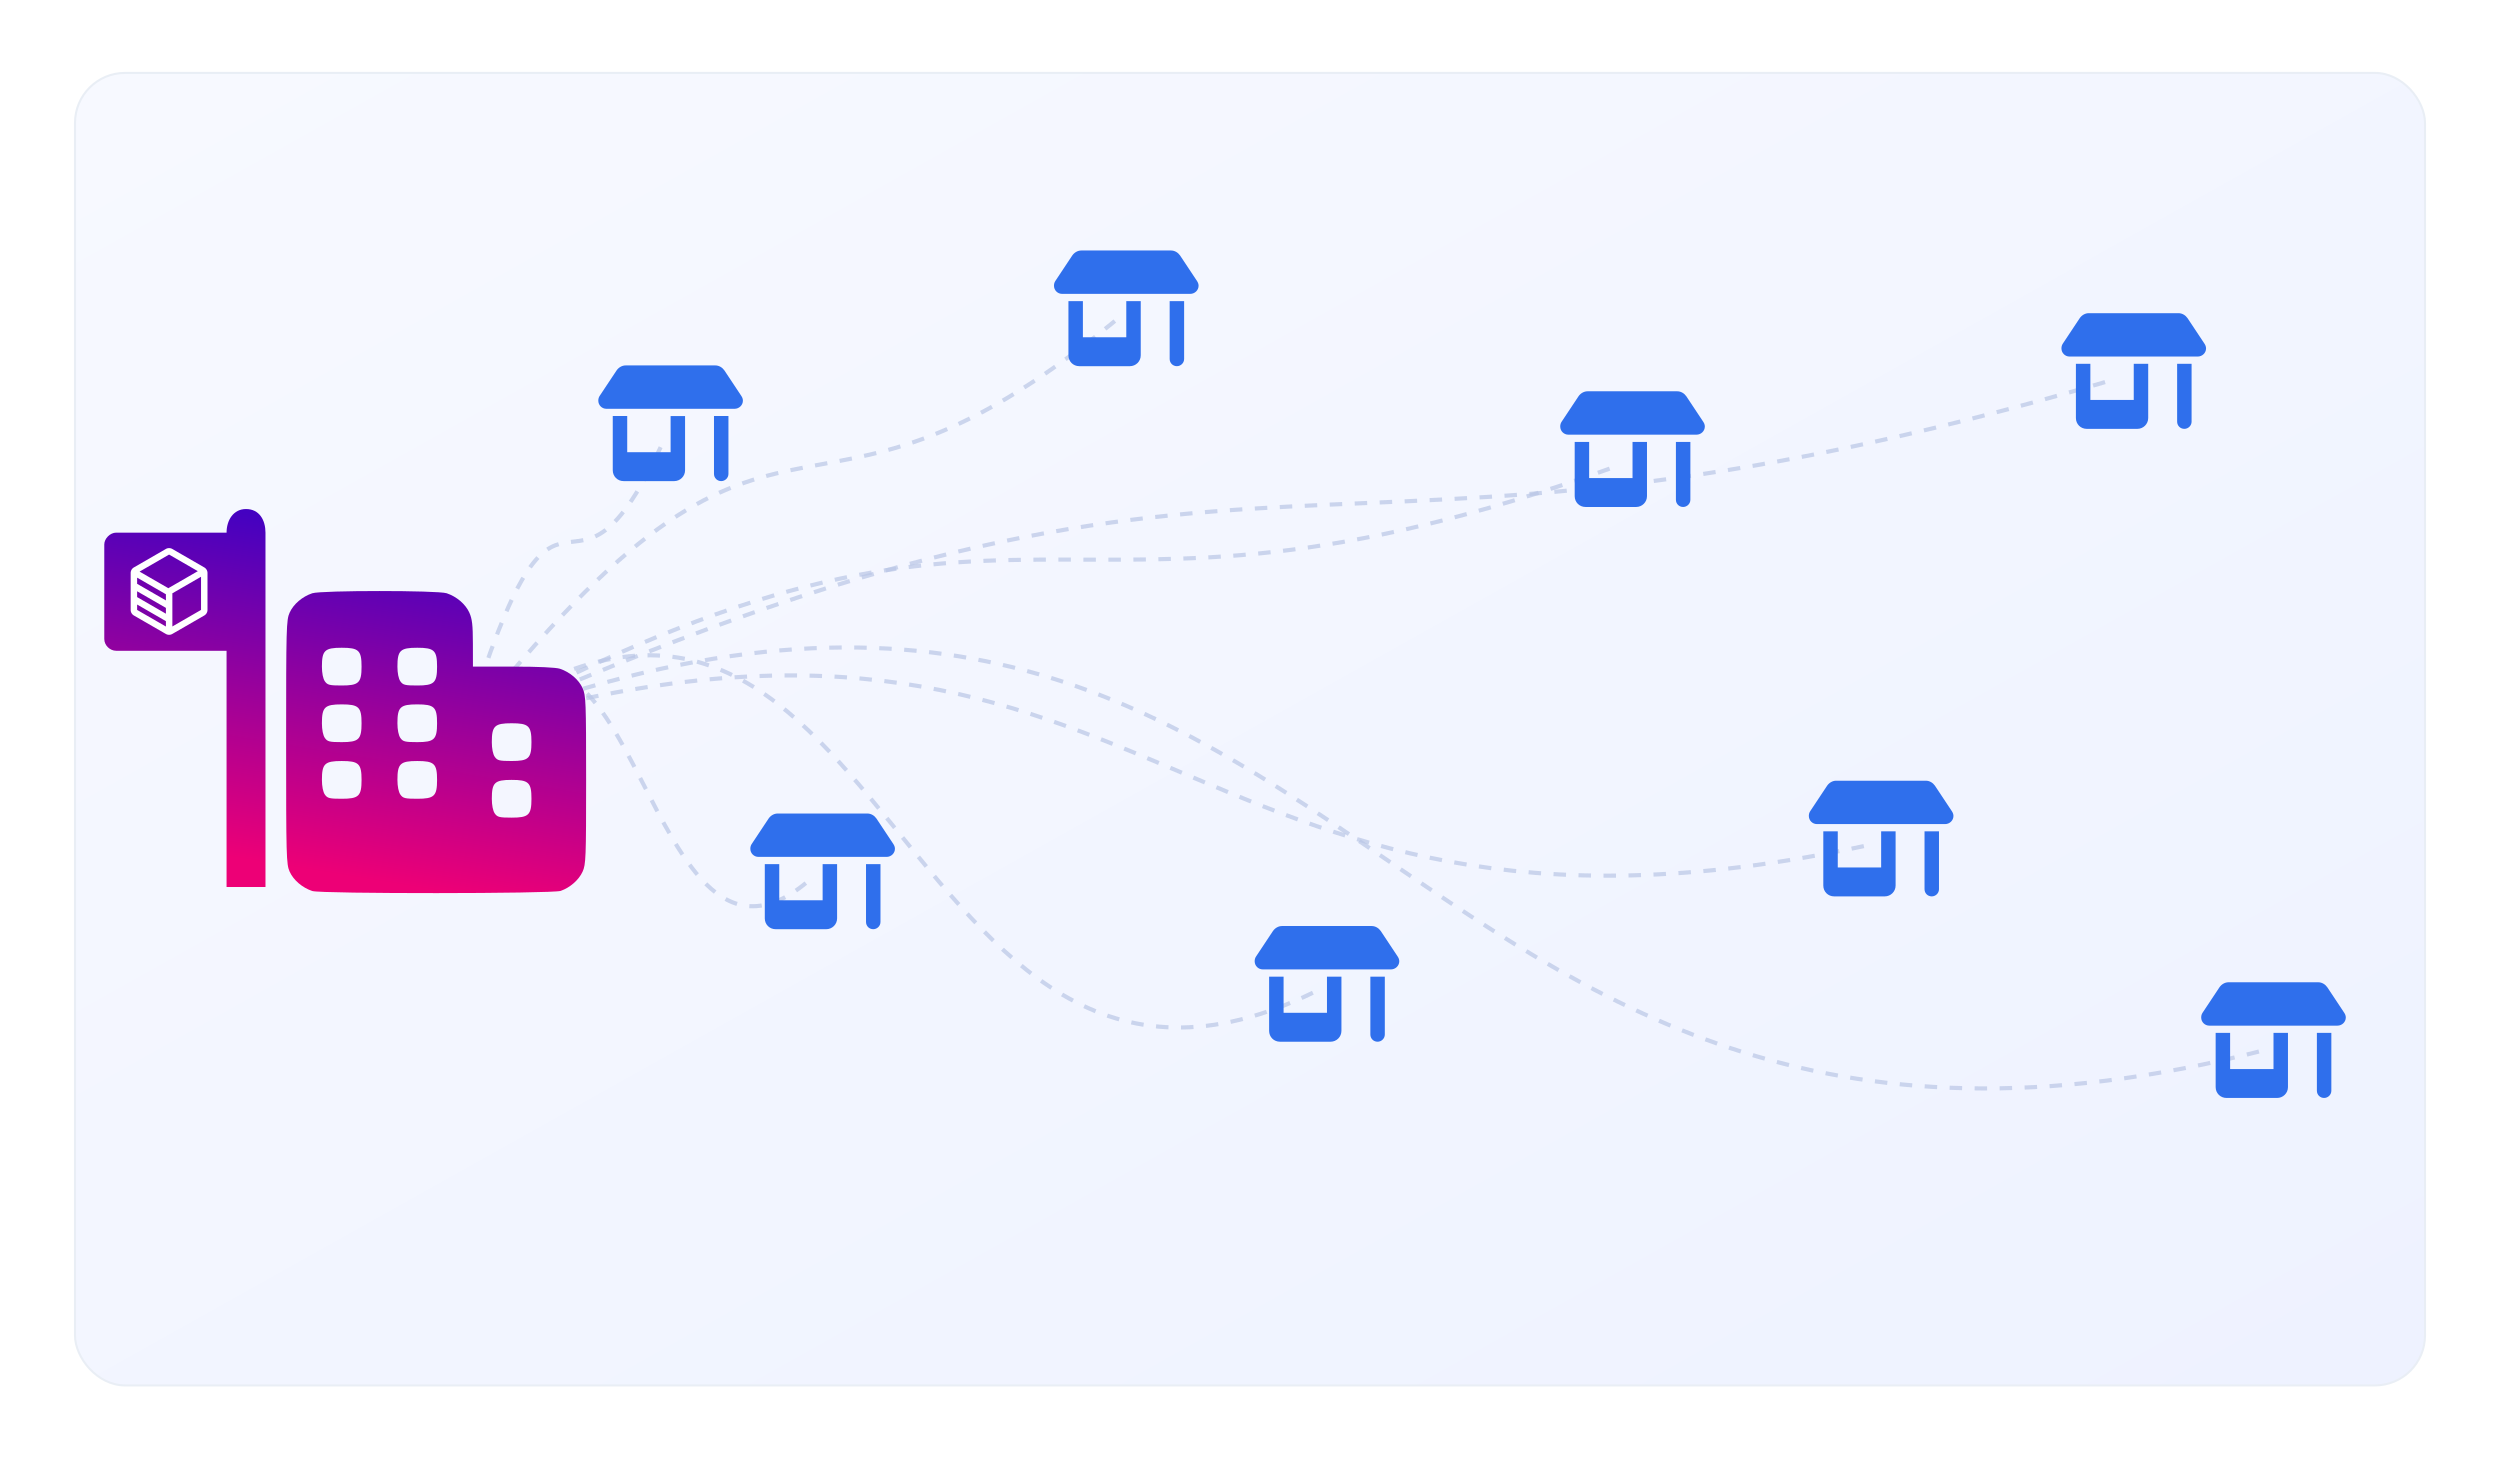 <?xml version="1.0" encoding="UTF-8" standalone="no"?>
<svg
   viewBox="0 0 1200 700"
   width="1200"
   height="700"
   role="img"
   aria-labelledby="title desc"
   version="1.1"
   id="svg61"
   sodipodi:docname="outreach-desktop.v3.svg"
   inkscape:version="1.4.2 (ebf0e940, 2025-05-08)"
   xmlns:inkscape="http://www.inkscape.org/namespaces/inkscape"
   xmlns:sodipodi="http://sodipodi.sourceforge.net/DTD/sodipodi-0.dtd"
   xmlns:xlink="http://www.w3.org/1999/xlink"
   xmlns="http://www.w3.org/2000/svg"
   xmlns:svg="http://www.w3.org/2000/svg">
  <sodipodi:namedview
     id="namedview61"
     pagecolor="#ffffff"
     bordercolor="#666666"
     borderopacity="1.0"
     inkscape:showpageshadow="2"
     inkscape:pageopacity="0.0"
     inkscape:pagecheckerboard="0"
     inkscape:deskcolor="#d1d1d1"
     inkscape:zoom="1.2114286"
     inkscape:cx="163.85613"
     inkscape:cy="282.31132"
     inkscape:window-width="1440"
     inkscape:window-height="847"
     inkscape:window-x="0"
     inkscape:window-y="104"
     inkscape:window-maximized="1"
     inkscape:current-layer="g61"
     showgrid="false" />
  <title
     id="title1">UpShelve — Animated store outreach</title>
  <desc
     id="desc1">Letters animate from a mailbox to many stores along curved paths; delivered checks pop on arrival.</desc>
  <defs
     id="defs2">
    <filter
       id="soft"
       x="-0"
       y="-0.001"
       width="1.001"
       height="1.002">
      <feDropShadow
         dx="0"
         dy="14"
         stdDeviation="16"
         flood-color="#121d36"
         flood-opacity="0.10" />
    </filter>
    <linearGradient
       id="bgGrad"
       x1="0"
       y1="0"
       x2="1"
       y2="1">
      <stop
         offset="0%"
         stop-color="#f7f9ff"
         id="stop1" />
      <stop
         offset="100%"
         stop-color="#eef2ff"
         id="stop2" />
    </linearGradient>
    <linearGradient
       inkscape:collect="always"
       xlink:href="#linearGradient62"
       id="linearGradient63"
       x1="-23.595"
       y1="-161.989"
       x2="-43.837"
       y2="-285.079"
       gradientUnits="userSpaceOnUse" />
    <linearGradient
       id="linearGradient62"
       inkscape:collect="always">
      <stop
         style="stop-color:#ed0076;stop-opacity:1;"
         offset="0"
         id="stop62" />
      <stop
         style="stop-color:#0002df;stop-opacity:1;"
         offset="1"
         id="stop63" />
    </linearGradient>
    <linearGradient
       inkscape:collect="always"
       xlink:href="#linearGradient62"
       id="linearGradient61"
       gradientUnits="userSpaceOnUse"
       x1="-23.595"
       y1="-161.989"
       x2="-43.837"
       y2="-285.079" />
    <linearGradient
       inkscape:collect="always"
       xlink:href="#linearGradient62"
       id="linearGradient64"
       gradientUnits="userSpaceOnUse"
       x1="-23.595"
       y1="-161.989"
       x2="-43.837"
       y2="-285.079" />
  </defs>
  <rect
     x="36"
     y="35"
     width="1128"
     height="630"
     rx="24"
     fill="url(#bgGrad)"
     stroke="#e9eef5"
     filter="url(#soft)"
     id="rect2" />
  <path
     id="path0"
     d="m 223.245,350 c 48,-158 48,-34 96,-140"
     fill="none"
     stroke="#b9c6e6"
     stroke-width="2"
     stroke-dasharray="6, 6"
     opacity="0.7" />
  <path
     id="path1"
     d="m 223.245,350 c 156,-198 156,-68 312,-196"
     fill="none"
     stroke="#b9c6e6"
     stroke-width="2"
     stroke-dasharray="6, 6"
     opacity="0.7" />
  <path
     id="path2"
     d="m 223.245,350 c 276,-149 276,-26 552,-126"
     fill="none"
     stroke="#b9c6e6"
     stroke-width="2"
     stroke-dasharray="6, 6"
     opacity="0.7" />
  <path
     id="path3"
     d="m 223.245,350 c 396,-178 396,-51 792,-168"
     fill="none"
     stroke="#b9c6e6"
     stroke-width="2"
     stroke-dasharray="6, 6"
     opacity="0.7" />
  <path
     id="path4"
     d="m 223.245,350 c 84,-109 84,148 168,70"
     fill="none"
     stroke="#b9c6e6"
     stroke-width="2"
     stroke-dasharray="6, 6"
     opacity="0.7" />
  <path
     id="path5"
     d="m 223.245,350 c 204,-149 204,226 408,126"
     fill="none"
     stroke="#b9c6e6"
     stroke-width="2"
     stroke-dasharray="6, 6"
     opacity="0.7" />
  <path
     id="path6"
     d="m 223.245,350 c 336,-100 336,128 672,56"
     fill="none"
     stroke="#b9c6e6"
     stroke-width="2"
     stroke-dasharray="6, 6"
     opacity="0.7" />
  <path
     id="path7"
     d="m 223.245,350 c 432,-168 432,265 864,154"
     fill="none"
     stroke="#b9c6e6"
     stroke-width="2"
     stroke-dasharray="6, 6"
     opacity="0.7" />
  <g
     opacity="0"
     id="g9">
    <g
       transform="translate(-12,-8)"
       id="g8">
      <g
         id="g64-8"
         transform="matrix(0.562,0,0,0.562,2.048,4.935)">
        <path
           style="fill:#ffffff;stroke-width:1.604"
           d="m -10.281,30.404 c -2.104,-0.736 -4.076,-2.467 -4.916,-4.318 -0.736,-1.621 -0.794,-3.106 -0.802,-20.706 -0.006,-12.387 0.147,-19.374 0.442,-20.154 0.642,-1.698 2.453,-3.506 4.428,-4.421 1.595,-0.739 3.327,-0.786 28.875,-0.795 L 43.41,-20 c 4.703,0.132 7.919,2.836 7.832,6.799 L 51.36,4.701 c 0.112,18.379 0.073,19.562 -0.692,21.292 -0.877,1.983 -2.823,3.674 -5.112,4.44 -1.93,0.646 -53.983,0.619 -55.838,-0.029 z"
           id="path2-8-50"
           sodipodi:nodetypes="csccsccccsscc" />
        <path
           style="fill:#808080;stroke-width:1.604"
           d="m -10.281,30.404 c -2.104,-0.736 -4.076,-2.467 -4.916,-4.318 -0.736,-1.621 -0.794,-3.106 -0.802,-20.706 -0.006,-12.387 0.147,-19.374 0.442,-20.154 0.642,-1.698 2.453,-3.506 4.428,-4.421 1.595,-0.739 3.327,-0.786 28.875,-0.795 L 44.923,-20 l 2.099,1.053 c 1.218,0.611 2.544,1.711 3.159,2.62 l 1.061,1.567 0.118,19.46 c 0.112,18.379 0.073,19.562 -0.692,21.292 -0.877,1.983 -2.823,3.674 -5.112,4.44 -1.93,0.646 -53.983,0.619 -55.838,-0.029 z m 55.155,-6.848 c 0.558,-0.851 0.636,-2.865 0.54,-13.832 L 45.302,-3.112 34.906,4.833 c -5.717,4.37 -11.35,8.396 -12.517,8.948 -1.496,0.708 -2.872,1.003 -4.667,1.003 -1.796,0 -3.171,-0.296 -4.667,-1.003 C 11.888,13.229 6.256,9.202 0.538,4.833 L -9.857,-3.112 -9.969,9.724 c -0.096,10.967 -0.017,12.981 0.54,13.832 l 0.653,0.996 H 17.722 44.221 Z M 20.937,7.471 c 1.777,-1.116 24.153,-18.1 24.153,-18.333 0,-0.087 0.106,-0.436 0.237,-0.775 0.13,-0.339 -0.074,-0.927 -0.455,-1.308 -0.624,-0.624 -3.266,-0.691 -27.149,-0.691 -23.487,0 -26.533,0.075 -27.125,0.667 -0.763,0.763 -0.755,0.731 -0.401,1.654 0.253,0.659 21.116,16.78 24.311,18.786 0.917,0.575 2.189,0.952 3.215,0.952 1.025,0 2.298,-0.377 3.215,-0.952 z"
           id="path1-3-42" />
      </g>
    </g>
    <animate
       attributeName="opacity"
       begin="0.6s"
       dur="7.200s"
       repeatCount="indefinite"
       values="0;1;1;0"
       keyTimes="0;0.05;0.583;1" />
    <animateMotion
       begin="0.6s"
       rotate="auto"
       dur="7.200s"
       repeatCount="indefinite"
       calcMode="linear"
       keyTimes="0;0.583;1"
       keyPoints="0;1;1">
      <mpath
         href="#path0" />
    </animateMotion>
  </g>
  <g
     opacity="0"
     id="g11">
    <g
       transform="translate(-12,-8)"
       id="g10">
      <g
         id="g64-9"
         transform="matrix(0.562,0,0,0.562,2.048,4.935)">
        <path
           style="fill:#ffffff;stroke-width:1.604"
           d="m -10.281,30.404 c -2.104,-0.736 -4.076,-2.467 -4.916,-4.318 -0.736,-1.621 -0.794,-3.106 -0.802,-20.706 -0.006,-12.387 0.147,-19.374 0.442,-20.154 0.642,-1.698 2.453,-3.506 4.428,-4.421 1.595,-0.739 3.327,-0.786 28.875,-0.795 L 43.41,-20 c 4.703,0.132 7.919,2.836 7.832,6.799 L 51.36,4.701 c 0.112,18.379 0.073,19.562 -0.692,21.292 -0.877,1.983 -2.823,3.674 -5.112,4.44 -1.93,0.646 -53.983,0.619 -55.838,-0.029 z"
           id="path2-8-8"
           sodipodi:nodetypes="csccsccccsscc" />
        <path
           style="fill:#808080;stroke-width:1.604"
           d="m -10.281,30.404 c -2.104,-0.736 -4.076,-2.467 -4.916,-4.318 -0.736,-1.621 -0.794,-3.106 -0.802,-20.706 -0.006,-12.387 0.147,-19.374 0.442,-20.154 0.642,-1.698 2.453,-3.506 4.428,-4.421 1.595,-0.739 3.327,-0.786 28.875,-0.795 L 44.923,-20 l 2.099,1.053 c 1.218,0.611 2.544,1.711 3.159,2.62 l 1.061,1.567 0.118,19.46 c 0.112,18.379 0.073,19.562 -0.692,21.292 -0.877,1.983 -2.823,3.674 -5.112,4.44 -1.93,0.646 -53.983,0.619 -55.838,-0.029 z m 55.155,-6.848 c 0.558,-0.851 0.636,-2.865 0.54,-13.832 L 45.302,-3.112 34.906,4.833 c -5.717,4.37 -11.35,8.396 -12.517,8.948 -1.496,0.708 -2.872,1.003 -4.667,1.003 -1.796,0 -3.171,-0.296 -4.667,-1.003 C 11.888,13.229 6.256,9.202 0.538,4.833 L -9.857,-3.112 -9.969,9.724 c -0.096,10.967 -0.017,12.981 0.54,13.832 l 0.653,0.996 H 17.722 44.221 Z M 20.937,7.471 c 1.777,-1.116 24.153,-18.1 24.153,-18.333 0,-0.087 0.106,-0.436 0.237,-0.775 0.13,-0.339 -0.074,-0.927 -0.455,-1.308 -0.624,-0.624 -3.266,-0.691 -27.149,-0.691 -23.487,0 -26.533,0.075 -27.125,0.667 -0.763,0.763 -0.755,0.731 -0.401,1.654 0.253,0.659 21.116,16.78 24.311,18.786 0.917,0.575 2.189,0.952 3.215,0.952 1.025,0 2.298,-0.377 3.215,-0.952 z"
           id="path1-3-30" />
      </g>
    </g>
    <animate
       attributeName="opacity"
       begin="0.95s"
       dur="7.200s"
       repeatCount="indefinite"
       values="0;1;1;0"
       keyTimes="0;0.05;0.583;1" />
    <animateMotion
       begin="0.95s"
       rotate="auto"
       dur="7.200s"
       repeatCount="indefinite"
       calcMode="linear"
       keyTimes="0;0.583;1"
       keyPoints="0;1;1">
      <mpath
         href="#path1" />
    </animateMotion>
  </g>
  <g
     opacity="0"
     id="g13">
    <g
       transform="translate(-12,-8)"
       id="g12">
      <g
         id="g64-5"
         transform="matrix(0.562,0,0,0.562,2.048,4.935)">
        <path
           style="fill:#ffffff;stroke-width:1.604"
           d="m -10.281,30.404 c -2.104,-0.736 -4.076,-2.467 -4.916,-4.318 -0.736,-1.621 -0.794,-3.106 -0.802,-20.706 -0.006,-12.387 0.147,-19.374 0.442,-20.154 0.642,-1.698 2.453,-3.506 4.428,-4.421 1.595,-0.739 3.327,-0.786 28.875,-0.795 L 43.41,-20 c 4.703,0.132 7.919,2.836 7.832,6.799 L 51.36,4.701 c 0.112,18.379 0.073,19.562 -0.692,21.292 -0.877,1.983 -2.823,3.674 -5.112,4.44 -1.93,0.646 -53.983,0.619 -55.838,-0.029 z"
           id="path2-8-5"
           sodipodi:nodetypes="csccsccccsscc" />
        <path
           style="fill:#808080;stroke-width:1.604"
           d="m -10.281,30.404 c -2.104,-0.736 -4.076,-2.467 -4.916,-4.318 -0.736,-1.621 -0.794,-3.106 -0.802,-20.706 -0.006,-12.387 0.147,-19.374 0.442,-20.154 0.642,-1.698 2.453,-3.506 4.428,-4.421 1.595,-0.739 3.327,-0.786 28.875,-0.795 L 44.923,-20 l 2.099,1.053 c 1.218,0.611 2.544,1.711 3.159,2.62 l 1.061,1.567 0.118,19.46 c 0.112,18.379 0.073,19.562 -0.692,21.292 -0.877,1.983 -2.823,3.674 -5.112,4.44 -1.93,0.646 -53.983,0.619 -55.838,-0.029 z m 55.155,-6.848 c 0.558,-0.851 0.636,-2.865 0.54,-13.832 L 45.302,-3.112 34.906,4.833 c -5.717,4.37 -11.35,8.396 -12.517,8.948 -1.496,0.708 -2.872,1.003 -4.667,1.003 -1.796,0 -3.171,-0.296 -4.667,-1.003 C 11.888,13.229 6.256,9.202 0.538,4.833 L -9.857,-3.112 -9.969,9.724 c -0.096,10.967 -0.017,12.981 0.54,13.832 l 0.653,0.996 H 17.722 44.221 Z M 20.937,7.471 c 1.777,-1.116 24.153,-18.1 24.153,-18.333 0,-0.087 0.106,-0.436 0.237,-0.775 0.13,-0.339 -0.074,-0.927 -0.455,-1.308 -0.624,-0.624 -3.266,-0.691 -27.149,-0.691 -23.487,0 -26.533,0.075 -27.125,0.667 -0.763,0.763 -0.755,0.731 -0.401,1.654 0.253,0.659 21.116,16.78 24.311,18.786 0.917,0.575 2.189,0.952 3.215,0.952 1.025,0 2.298,-0.377 3.215,-0.952 z"
           id="path1-3-7" />
      </g>
    </g>
    <animate
       attributeName="opacity"
       begin="1.3s"
       dur="7.200s"
       repeatCount="indefinite"
       values="0;1;1;0"
       keyTimes="0;0.05;0.583;1" />
    <animateMotion
       begin="1.3s"
       rotate="auto"
       dur="7.200s"
       repeatCount="indefinite"
       calcMode="linear"
       keyTimes="0;0.583;1"
       keyPoints="0;1;1">
      <mpath
         href="#path2" />
    </animateMotion>
  </g>
  <g
     opacity="0"
     id="g15">
    <g
       transform="translate(-12,-8)"
       id="g14">
      <g
         id="g64-32"
         transform="matrix(0.562,0,0,0.562,2.048,4.935)">
        <path
           style="fill:#ffffff;stroke-width:1.604"
           d="m -10.281,30.404 c -2.104,-0.736 -4.076,-2.467 -4.916,-4.318 -0.736,-1.621 -0.794,-3.106 -0.802,-20.706 -0.006,-12.387 0.147,-19.374 0.442,-20.154 0.642,-1.698 2.453,-3.506 4.428,-4.421 1.595,-0.739 3.327,-0.786 28.875,-0.795 L 43.41,-20 c 4.703,0.132 7.919,2.836 7.832,6.799 L 51.36,4.701 c 0.112,18.379 0.073,19.562 -0.692,21.292 -0.877,1.983 -2.823,3.674 -5.112,4.44 -1.93,0.646 -53.983,0.619 -55.838,-0.029 z"
           id="path2-8-9"
           sodipodi:nodetypes="csccsccccsscc" />
        <path
           style="fill:#808080;stroke-width:1.604"
           d="m -10.281,30.404 c -2.104,-0.736 -4.076,-2.467 -4.916,-4.318 -0.736,-1.621 -0.794,-3.106 -0.802,-20.706 -0.006,-12.387 0.147,-19.374 0.442,-20.154 0.642,-1.698 2.453,-3.506 4.428,-4.421 1.595,-0.739 3.327,-0.786 28.875,-0.795 L 44.923,-20 l 2.099,1.053 c 1.218,0.611 2.544,1.711 3.159,2.62 l 1.061,1.567 0.118,19.46 c 0.112,18.379 0.073,19.562 -0.692,21.292 -0.877,1.983 -2.823,3.674 -5.112,4.44 -1.93,0.646 -53.983,0.619 -55.838,-0.029 z m 55.155,-6.848 c 0.558,-0.851 0.636,-2.865 0.54,-13.832 L 45.302,-3.112 34.906,4.833 c -5.717,4.37 -11.35,8.396 -12.517,8.948 -1.496,0.708 -2.872,1.003 -4.667,1.003 -1.796,0 -3.171,-0.296 -4.667,-1.003 C 11.888,13.229 6.256,9.202 0.538,4.833 L -9.857,-3.112 -9.969,9.724 c -0.096,10.967 -0.017,12.981 0.54,13.832 l 0.653,0.996 H 17.722 44.221 Z M 20.937,7.471 c 1.777,-1.116 24.153,-18.1 24.153,-18.333 0,-0.087 0.106,-0.436 0.237,-0.775 0.13,-0.339 -0.074,-0.927 -0.455,-1.308 -0.624,-0.624 -3.266,-0.691 -27.149,-0.691 -23.487,0 -26.533,0.075 -27.125,0.667 -0.763,0.763 -0.755,0.731 -0.401,1.654 0.253,0.659 21.116,16.78 24.311,18.786 0.917,0.575 2.189,0.952 3.215,0.952 1.025,0 2.298,-0.377 3.215,-0.952 z"
           id="path1-3-4" />
      </g>
    </g>
    <animate
       attributeName="opacity"
       begin="1.65s"
       dur="7.200s"
       repeatCount="indefinite"
       values="0;1;1;0"
       keyTimes="0;0.05;0.583;1" />
    <animateMotion
       begin="1.65s"
       rotate="auto"
       dur="7.200s"
       repeatCount="indefinite"
       calcMode="linear"
       keyTimes="0;0.583;1"
       keyPoints="0;1;1">
      <mpath
         href="#path3" />
    </animateMotion>
  </g>
  <g
     opacity="0"
     id="g17">
    <g
       transform="translate(-12,-8)"
       id="g16">
      <g
         id="g64-4"
         transform="matrix(0.562,0,0,0.562,2.048,4.935)">
        <path
           style="fill:#ffffff;stroke-width:1.604"
           d="m -10.281,30.404 c -2.104,-0.736 -4.076,-2.467 -4.916,-4.318 -0.736,-1.621 -0.794,-3.106 -0.802,-20.706 -0.006,-12.387 0.147,-19.374 0.442,-20.154 0.642,-1.698 2.453,-3.506 4.428,-4.421 1.595,-0.739 3.327,-0.786 28.875,-0.795 L 43.41,-20 c 4.703,0.132 7.919,2.836 7.832,6.799 L 51.36,4.701 c 0.112,18.379 0.073,19.562 -0.692,21.292 -0.877,1.983 -2.823,3.674 -5.112,4.44 -1.93,0.646 -53.983,0.619 -55.838,-0.029 z"
           id="path2-8-6"
           sodipodi:nodetypes="csccsccccsscc" />
        <path
           style="fill:#808080;stroke-width:1.604"
           d="m -10.281,30.404 c -2.104,-0.736 -4.076,-2.467 -4.916,-4.318 -0.736,-1.621 -0.794,-3.106 -0.802,-20.706 -0.006,-12.387 0.147,-19.374 0.442,-20.154 0.642,-1.698 2.453,-3.506 4.428,-4.421 1.595,-0.739 3.327,-0.786 28.875,-0.795 L 44.923,-20 l 2.099,1.053 c 1.218,0.611 2.544,1.711 3.159,2.62 l 1.061,1.567 0.118,19.46 c 0.112,18.379 0.073,19.562 -0.692,21.292 -0.877,1.983 -2.823,3.674 -5.112,4.44 -1.93,0.646 -53.983,0.619 -55.838,-0.029 z m 55.155,-6.848 c 0.558,-0.851 0.636,-2.865 0.54,-13.832 L 45.302,-3.112 34.906,4.833 c -5.717,4.37 -11.35,8.396 -12.517,8.948 -1.496,0.708 -2.872,1.003 -4.667,1.003 -1.796,0 -3.171,-0.296 -4.667,-1.003 C 11.888,13.229 6.256,9.202 0.538,4.833 L -9.857,-3.112 -9.969,9.724 c -0.096,10.967 -0.017,12.981 0.54,13.832 l 0.653,0.996 H 17.722 44.221 Z M 20.937,7.471 c 1.777,-1.116 24.153,-18.1 24.153,-18.333 0,-0.087 0.106,-0.436 0.237,-0.775 0.13,-0.339 -0.074,-0.927 -0.455,-1.308 -0.624,-0.624 -3.266,-0.691 -27.149,-0.691 -23.487,0 -26.533,0.075 -27.125,0.667 -0.763,0.763 -0.755,0.731 -0.401,1.654 0.253,0.659 21.116,16.78 24.311,18.786 0.917,0.575 2.189,0.952 3.215,0.952 1.025,0 2.298,-0.377 3.215,-0.952 z"
           id="path1-3-9" />
      </g>
    </g>
    <animate
       attributeName="opacity"
       begin="2.0s"
       dur="7.200s"
       repeatCount="indefinite"
       values="0;1;1;0"
       keyTimes="0;0.05;0.583;1" />
    <animateMotion
       begin="2.0s"
       rotate="auto"
       dur="7.200s"
       repeatCount="indefinite"
       calcMode="linear"
       keyTimes="0;0.583;1"
       keyPoints="0;1;1">
      <mpath
         href="#path4" />
    </animateMotion>
  </g>
  <g
     opacity="0"
     id="g19">
    <g
       transform="translate(-12,-8)"
       id="g18">
      <g
         id="g64-7"
         transform="matrix(0.562,0,0,0.562,2.048,4.935)">
        <path
           style="fill:#ffffff;stroke-width:1.604"
           d="m -10.281,30.404 c -2.104,-0.736 -4.076,-2.467 -4.916,-4.318 -0.736,-1.621 -0.794,-3.106 -0.802,-20.706 -0.006,-12.387 0.147,-19.374 0.442,-20.154 0.642,-1.698 2.453,-3.506 4.428,-4.421 1.595,-0.739 3.327,-0.786 28.875,-0.795 L 43.41,-20 c 4.703,0.132 7.919,2.836 7.832,6.799 L 51.36,4.701 c 0.112,18.379 0.073,19.562 -0.692,21.292 -0.877,1.983 -2.823,3.674 -5.112,4.44 -1.93,0.646 -53.983,0.619 -55.838,-0.029 z"
           id="path2-8-3"
           sodipodi:nodetypes="csccsccccsscc" />
        <path
           style="fill:#808080;stroke-width:1.604"
           d="m -10.281,30.404 c -2.104,-0.736 -4.076,-2.467 -4.916,-4.318 -0.736,-1.621 -0.794,-3.106 -0.802,-20.706 -0.006,-12.387 0.147,-19.374 0.442,-20.154 0.642,-1.698 2.453,-3.506 4.428,-4.421 1.595,-0.739 3.327,-0.786 28.875,-0.795 L 44.923,-20 l 2.099,1.053 c 1.218,0.611 2.544,1.711 3.159,2.62 l 1.061,1.567 0.118,19.46 c 0.112,18.379 0.073,19.562 -0.692,21.292 -0.877,1.983 -2.823,3.674 -5.112,4.44 -1.93,0.646 -53.983,0.619 -55.838,-0.029 z m 55.155,-6.848 c 0.558,-0.851 0.636,-2.865 0.54,-13.832 L 45.302,-3.112 34.906,4.833 c -5.717,4.37 -11.35,8.396 -12.517,8.948 -1.496,0.708 -2.872,1.003 -4.667,1.003 -1.796,0 -3.171,-0.296 -4.667,-1.003 C 11.888,13.229 6.256,9.202 0.538,4.833 L -9.857,-3.112 -9.969,9.724 c -0.096,10.967 -0.017,12.981 0.54,13.832 l 0.653,0.996 H 17.722 44.221 Z M 20.937,7.471 c 1.777,-1.116 24.153,-18.1 24.153,-18.333 0,-0.087 0.106,-0.436 0.237,-0.775 0.13,-0.339 -0.074,-0.927 -0.455,-1.308 -0.624,-0.624 -3.266,-0.691 -27.149,-0.691 -23.487,0 -26.533,0.075 -27.125,0.667 -0.763,0.763 -0.755,0.731 -0.401,1.654 0.253,0.659 21.116,16.78 24.311,18.786 0.917,0.575 2.189,0.952 3.215,0.952 1.025,0 2.298,-0.377 3.215,-0.952 z"
           id="path1-3-1" />
      </g>
    </g>
    <animate
       attributeName="opacity"
       begin="2.35s"
       dur="7.200s"
       repeatCount="indefinite"
       values="0;1;1;0"
       keyTimes="0;0.05;0.583;1" />
    <animateMotion
       begin="2.35s"
       rotate="auto"
       dur="7.200s"
       repeatCount="indefinite"
       calcMode="linear"
       keyTimes="0;0.583;1"
       keyPoints="0;1;1">
      <mpath
         href="#path5" />
    </animateMotion>
  </g>
  <g
     opacity="0"
     id="g21">
    <g
       transform="translate(-12,-8)"
       id="g20">
      <g
         id="g64-3"
         transform="matrix(0.562,0,0,0.562,2.048,4.935)">
        <path
           style="fill:#ffffff;stroke-width:1.604"
           d="m -10.281,30.404 c -2.104,-0.736 -4.076,-2.467 -4.916,-4.318 -0.736,-1.621 -0.794,-3.106 -0.802,-20.706 -0.006,-12.387 0.147,-19.374 0.442,-20.154 0.642,-1.698 2.453,-3.506 4.428,-4.421 1.595,-0.739 3.327,-0.786 28.875,-0.795 L 43.41,-20 c 4.703,0.132 7.919,2.836 7.832,6.799 L 51.36,4.701 c 0.112,18.379 0.073,19.562 -0.692,21.292 -0.877,1.983 -2.823,3.674 -5.112,4.44 -1.93,0.646 -53.983,0.619 -55.838,-0.029 z"
           id="path2-8-0"
           sodipodi:nodetypes="csccsccccsscc" />
        <path
           style="fill:#808080;stroke-width:1.604"
           d="m -10.281,30.404 c -2.104,-0.736 -4.076,-2.467 -4.916,-4.318 -0.736,-1.621 -0.794,-3.106 -0.802,-20.706 -0.006,-12.387 0.147,-19.374 0.442,-20.154 0.642,-1.698 2.453,-3.506 4.428,-4.421 1.595,-0.739 3.327,-0.786 28.875,-0.795 L 44.923,-20 l 2.099,1.053 c 1.218,0.611 2.544,1.711 3.159,2.62 l 1.061,1.567 0.118,19.46 c 0.112,18.379 0.073,19.562 -0.692,21.292 -0.877,1.983 -2.823,3.674 -5.112,4.44 -1.93,0.646 -53.983,0.619 -55.838,-0.029 z m 55.155,-6.848 c 0.558,-0.851 0.636,-2.865 0.54,-13.832 L 45.302,-3.112 34.906,4.833 c -5.717,4.37 -11.35,8.396 -12.517,8.948 -1.496,0.708 -2.872,1.003 -4.667,1.003 -1.796,0 -3.171,-0.296 -4.667,-1.003 C 11.888,13.229 6.256,9.202 0.538,4.833 L -9.857,-3.112 -9.969,9.724 c -0.096,10.967 -0.017,12.981 0.54,13.832 l 0.653,0.996 H 17.722 44.221 Z M 20.937,7.471 c 1.777,-1.116 24.153,-18.1 24.153,-18.333 0,-0.087 0.106,-0.436 0.237,-0.775 0.13,-0.339 -0.074,-0.927 -0.455,-1.308 -0.624,-0.624 -3.266,-0.691 -27.149,-0.691 -23.487,0 -26.533,0.075 -27.125,0.667 -0.763,0.763 -0.755,0.731 -0.401,1.654 0.253,0.659 21.116,16.78 24.311,18.786 0.917,0.575 2.189,0.952 3.215,0.952 1.025,0 2.298,-0.377 3.215,-0.952 z"
           id="path1-3-3" />
      </g>
    </g>
    <animate
       attributeName="opacity"
       begin="2.7s"
       dur="7.200s"
       repeatCount="indefinite"
       values="0;1;1;0"
       keyTimes="0;0.05;0.583;1" />
    <animateMotion
       begin="2.7s"
       rotate="auto"
       dur="7.200s"
       repeatCount="indefinite"
       calcMode="linear"
       keyTimes="0;0.583;1"
       keyPoints="0;1;1">
      <mpath
         href="#path6" />
    </animateMotion>
  </g>
  <g
     opacity="0"
     id="g23">
    <g
       transform="translate(-12,-8)"
       id="g22">
      <g
         id="g64"
         transform="matrix(0.562,0,0,0.562,2.048,4.935)">
        <path
           style="fill:#ffffff;stroke-width:1.604"
           d="m -10.281,30.404 c -2.104,-0.736 -4.076,-2.467 -4.916,-4.318 -0.736,-1.621 -0.794,-3.106 -0.802,-20.706 -0.006,-12.387 0.147,-19.374 0.442,-20.154 0.642,-1.698 2.453,-3.506 4.428,-4.421 1.595,-0.739 3.327,-0.786 28.875,-0.795 L 43.41,-20 c 4.703,0.132 7.919,2.836 7.832,6.799 L 51.36,4.701 c 0.112,18.379 0.073,19.562 -0.692,21.292 -0.877,1.983 -2.823,3.674 -5.112,4.44 -1.93,0.646 -53.983,0.619 -55.838,-0.029 z"
           id="path2-8"
           sodipodi:nodetypes="csccsccccsscc" />
        <path
           style="fill:#808080;stroke-width:1.604"
           d="m -10.281,30.404 c -2.104,-0.736 -4.076,-2.467 -4.916,-4.318 -0.736,-1.621 -0.794,-3.106 -0.802,-20.706 -0.006,-12.387 0.147,-19.374 0.442,-20.154 0.642,-1.698 2.453,-3.506 4.428,-4.421 1.595,-0.739 3.327,-0.786 28.875,-0.795 L 44.923,-20 l 2.099,1.053 c 1.218,0.611 2.544,1.711 3.159,2.62 l 1.061,1.567 0.118,19.46 c 0.112,18.379 0.073,19.562 -0.692,21.292 -0.877,1.983 -2.823,3.674 -5.112,4.44 -1.93,0.646 -53.983,0.619 -55.838,-0.029 z m 55.155,-6.848 c 0.558,-0.851 0.636,-2.865 0.54,-13.832 L 45.302,-3.112 34.906,4.833 c -5.717,4.37 -11.35,8.396 -12.517,8.948 -1.496,0.708 -2.872,1.003 -4.667,1.003 -1.796,0 -3.171,-0.296 -4.667,-1.003 C 11.888,13.229 6.256,9.202 0.538,4.833 L -9.857,-3.112 -9.969,9.724 c -0.096,10.967 -0.017,12.981 0.54,13.832 l 0.653,0.996 H 17.722 44.221 Z M 20.937,7.471 c 1.777,-1.116 24.153,-18.1 24.153,-18.333 0,-0.087 0.106,-0.436 0.237,-0.775 0.13,-0.339 -0.074,-0.927 -0.455,-1.308 -0.624,-0.624 -3.266,-0.691 -27.149,-0.691 -23.487,0 -26.533,0.075 -27.125,0.667 -0.763,0.763 -0.755,0.731 -0.401,1.654 0.253,0.659 21.116,16.78 24.311,18.786 0.917,0.575 2.189,0.952 3.215,0.952 1.025,0 2.298,-0.377 3.215,-0.952 z"
           id="path1-3" />
      </g>
    </g>
    <animate
       attributeName="opacity"
       begin="3.05s"
       dur="7.200s"
       repeatCount="indefinite"
       values="0;1;1;0"
       keyTimes="0;0.05;0.583;1" />
    <animateMotion
       begin="3.05s"
       rotate="auto"
       dur="7.200s"
       repeatCount="indefinite"
       calcMode="linear"
       keyTimes="0;0.583;1"
       keyPoints="0;1;1">
      <mpath
         href="#path7" />
    </animateMotion>
  </g>
  <g
     id="g47"
     transform="translate(79.245)">
    <g
       transform="translate(220,190)"
       id="g25">
      <path
         d="m -12.061,2.322 c 0,-0.868 0.217,-1.627 0.651,-2.278 L -3.276,-12.211 c 0.976,-1.41 2.603,-2.386 4.338,-2.386 H 44.119 c 1.735,0 3.362,0.976 4.338,2.386 l 8.134,12.255 c 0.434,0.651 0.759,1.41 0.759,2.278 0,2.169 -1.844,3.904 -4.013,3.904 H -8.157 c -2.169,0 -3.904,-1.735 -3.904,-3.904 z m 6.941,7.375 h 6.941 V 27.05 H 22.645 V 9.697 h 6.941 V 35.727 c 0,2.928 -2.386,5.206 -5.206,5.206 H 0.086 c -2.928,0 -5.206,-2.278 -5.206,-5.206 z m 48.588,0 h 6.941 V 37.462 c 0,1.952 -1.627,3.471 -3.471,3.471 -1.952,0 -3.471,-1.518 -3.471,-3.471 z"
         id="path35-0-4-5"
         style="font-weight:900;font-size:121.785px;line-height:1.25;font-family:'Font Awesome 6 Free';-inkscape-font-specification:'Font Awesome 6 Free Heavy';text-align:center;letter-spacing:57.087px;word-spacing:0.799px;text-anchor:middle;fill:#2f6fec;fill-opacity:1;stroke-width:2.603"
         aria-label="" />
    </g>
    <g
       transform="translate(436,134)"
       id="g28">
      <path
         d="m -9.336,3.155 c 0,-0.868 0.217,-1.627 0.651,-2.278 l 8.134,-12.255 c 0.976,-1.41 2.603,-2.386 4.338,-2.386 H 46.845 c 1.735,0 3.362,0.976 4.338,2.386 l 8.134,12.255 c 0.434,0.651 0.759,1.41 0.759,2.278 0,2.169 -1.844,3.904 -4.013,3.904 H -5.431 c -2.169,0 -3.904,-1.735 -3.904,-3.904 z m 6.941,7.375 H 4.547 V 27.883 H 25.37 V 10.53 h 6.941 v 26.029 c 0,2.928 -2.386,5.206 -5.206,5.206 H 2.812 c -2.928,0 -5.206,-2.278 -5.206,-5.206 z m 48.588,0 h 6.941 v 27.765 c 0,1.952 -1.627,3.471 -3.471,3.471 -1.952,0 -3.471,-1.518 -3.471,-3.471 z"
         id="path35-0-4-5-5"
         style="font-weight:900;font-size:121.785px;line-height:1.25;font-family:'Font Awesome 6 Free';-inkscape-font-specification:'Font Awesome 6 Free Heavy';text-align:center;letter-spacing:57.087px;word-spacing:0.799px;text-anchor:middle;fill:#2f6fec;fill-opacity:1;stroke-width:2.603"
         aria-label="" />
    </g>
    <g
       transform="translate(676,204)"
       id="g31">
      <path
         d="m -6.336,0.739 c 0,-0.868 0.217,-1.627 0.651,-2.278 l 8.134,-12.255 c 0.976,-1.41 2.603,-2.386 4.338,-2.386 H 49.845 c 1.735,0 3.362,0.976 4.338,2.386 l 8.134,12.255 c 0.434,0.651 0.759,1.41 0.759,2.278 0,2.169 -1.844,3.904 -4.013,3.904 H -2.431 c -2.169,0 -3.904,-1.735 -3.904,-3.904 z m 6.941,7.375 h 6.941 V 25.467 H 28.37 V 8.114 h 6.941 V 34.143 c 0,2.928 -2.386,5.206 -5.206,5.206 H 5.812 c -2.928,0 -5.206,-2.278 -5.206,-5.206 z m 48.588,0 h 6.941 V 35.878 c 0,1.952 -1.627,3.471 -3.471,3.471 -1.952,0 -3.471,-1.518 -3.471,-3.471 z"
         id="path35-0-4-5-2"
         style="font-weight:900;font-size:121.785px;line-height:1.25;font-family:'Font Awesome 6 Free';-inkscape-font-specification:'Font Awesome 6 Free Heavy';text-align:center;letter-spacing:57.087px;word-spacing:0.799px;text-anchor:middle;fill:#2f6fec;fill-opacity:1;stroke-width:2.603"
         aria-label="" />
    </g>
    <g
       transform="translate(916,162)"
       id="g34">
      <path
         d="m -5.752,5.241 c 0,-0.868 0.217,-1.627 0.651,-2.278 l 8.134,-12.255 c 0.976,-1.41 2.603,-2.386 4.338,-2.386 H 50.428 c 1.735,0 3.362,0.976 4.338,2.386 l 8.134,12.255 c 0.434,0.651 0.759,1.41 0.759,2.278 0,2.169 -1.844,3.904 -4.013,3.904 H -1.847 c -2.169,0 -3.904,-1.735 -3.904,-3.904 z m 6.941,7.375 h 6.941 V 29.969 H 28.954 V 12.616 h 6.941 v 26.029 c 0,2.928 -2.386,5.206 -5.206,5.206 H 6.395 c -2.928,0 -5.206,-2.278 -5.206,-5.206 z m 48.588,0 h 6.941 v 27.765 c 0,1.952 -1.627,3.471 -3.471,3.471 -1.952,0 -3.471,-1.518 -3.471,-3.471 z"
         id="path35-0-4-5-0"
         style="font-weight:900;font-size:121.785px;line-height:1.25;font-family:'Font Awesome 6 Free';-inkscape-font-specification:'Font Awesome 6 Free Heavy';text-align:center;letter-spacing:57.087px;word-spacing:0.799px;text-anchor:middle;fill:#2f6fec;fill-opacity:1;stroke-width:2.603"
         aria-label="" />
    </g>
    <g
       transform="translate(292,400)"
       id="g37">
      <path
         d="m -11.087,7.408 c 0,-0.868 0.217,-1.627 0.651,-2.278 l 8.134,-12.255 c 0.976,-1.41 2.603,-2.386 4.338,-2.386 h 43.057 c 1.735,0 3.362,0.976 4.338,2.386 l 8.134,12.255 c 0.434,0.651 0.759,1.41 0.759,2.278 0,2.169 -1.844,3.904 -4.013,3.904 H -7.182 c -2.169,0 -3.904,-1.735 -3.904,-3.904 z m 6.941,7.375 H 2.796 V 32.136 H 23.619 V 14.783 h 6.941 v 26.029 c 0,2.928 -2.386,5.206 -5.206,5.206 H 1.06 c -2.928,0 -5.206,-2.278 -5.206,-5.206 z m 48.588,0 h 6.941 v 27.765 c 0,1.952 -1.627,3.471 -3.471,3.471 -1.952,0 -3.471,-1.518 -3.471,-3.471 z"
         id="path35-0-4-5-7"
         style="font-weight:900;font-size:121.785px;line-height:1.25;font-family:'Font Awesome 6 Free';-inkscape-font-specification:'Font Awesome 6 Free Heavy';text-align:center;letter-spacing:57.087px;word-spacing:0.799px;text-anchor:middle;fill:#2f6fec;fill-opacity:1;stroke-width:2.603"
         aria-label="" />
    </g>
    <g
       transform="translate(532,456)"
       id="g40">
      <path
         d="m -9.005,5.413 c 0,-0.868 0.217,-1.627 0.651,-2.278 l 8.134,-12.255 C 0.756,-10.53 2.383,-11.507 4.118,-11.507 H 47.175 c 1.735,0 3.362,0.976 4.338,2.386 l 8.134,12.255 c 0.434,0.651 0.759,1.41 0.759,2.278 0,2.169 -1.844,3.904 -4.013,3.904 H -5.101 c -2.169,0 -3.904,-1.735 -3.904,-3.904 z m 6.941,7.375 h 6.941 V 30.14 H 25.701 V 12.788 h 6.941 v 26.029 c 0,2.928 -2.386,5.206 -5.206,5.206 H 3.142 c -2.928,0 -5.206,-2.278 -5.206,-5.206 z m 48.588,0 h 6.941 v 27.765 c 0,1.952 -1.627,3.471 -3.471,3.471 -1.952,0 -3.471,-1.518 -3.471,-3.471 z"
         id="path35-0-4-5-8"
         style="font-weight:900;font-size:121.785px;line-height:1.25;font-family:'Font Awesome 6 Free';-inkscape-font-specification:'Font Awesome 6 Free Heavy';text-align:center;letter-spacing:57.087px;word-spacing:0.799px;text-anchor:middle;fill:#2f6fec;fill-opacity:1;stroke-width:2.603"
         aria-label="" />
    </g>
    <g
       transform="translate(796,386)"
       id="g43">
      <path
         d="m -7.001,5.657 c 0,-0.868 0.217,-1.627 0.651,-2.278 l 8.134,-12.255 c 0.976,-1.41 2.603,-2.386 4.338,-2.386 H 49.179 c 1.735,0 3.362,0.976 4.338,2.386 l 8.134,12.255 c 0.434,0.651 0.759,1.41 0.759,2.278 0,2.169 -1.844,3.904 -4.013,3.904 H -3.096 c -2.169,0 -3.904,-1.735 -3.904,-3.904 z m 6.941,7.375 H 6.882 V 30.385 H 27.705 V 13.032 h 6.941 v 26.029 c 0,2.928 -2.386,5.206 -5.206,5.206 H 5.146 c -2.928,0 -5.206,-2.278 -5.206,-5.206 z m 48.588,0 h 6.941 v 27.765 c 0,1.952 -1.627,3.471 -3.471,3.471 -1.952,0 -3.471,-1.518 -3.471,-3.471 z"
         id="path35-0-4-5-05"
         style="font-weight:900;font-size:121.785px;line-height:1.25;font-family:'Font Awesome 6 Free';-inkscape-font-specification:'Font Awesome 6 Free Heavy';text-align:center;letter-spacing:57.087px;word-spacing:0.799px;text-anchor:middle;fill:#2f6fec;fill-opacity:1;stroke-width:2.603"
         aria-label="" />
    </g>
    <g
       transform="translate(988,484)"
       id="g46">
      <path
         d="m -10.67,4.408 c 0,-0.868 0.217,-1.627 0.651,-2.278 l 8.134,-12.255 c 0.976,-1.41 2.603,-2.386 4.338,-2.386 H 45.51 c 1.735,0 3.362,0.976 4.338,2.386 l 8.134,12.255 c 0.434,0.651 0.759,1.41 0.759,2.278 0,2.169 -1.844,3.904 -4.013,3.904 H -6.766 c -2.169,0 -3.904,-1.735 -3.904,-3.904 z m 6.941,7.375 H 3.212 V 29.136 H 24.036 V 11.783 h 6.941 v 26.029 c 0,2.928 -2.386,5.206 -5.206,5.206 H 1.477 c -2.928,0 -5.206,-2.278 -5.206,-5.206 z m 48.588,0 h 6.941 v 27.765 c 0,1.952 -1.627,3.471 -3.471,3.471 -1.952,0 -3.471,-1.518 -3.471,-3.471 z"
         id="path35-0-4-5-00"
         style="font-weight:900;font-size:121.785px;line-height:1.25;font-family:'Font Awesome 6 Free';-inkscape-font-specification:'Font Awesome 6 Free Heavy';text-align:center;letter-spacing:57.087px;word-spacing:0.799px;text-anchor:middle;fill:#2f6fec;fill-opacity:1;stroke-width:2.603"
         aria-label="" />
    </g>
  </g>
  <g
     transform="translate(319.245,210)"
     id="g2">
    <g
       opacity="0"
       id="g1">
      <circle
         r="16"
         fill="#22c55e"
         opacity="0.95"
         id="circle47"
         cx="0"
         cy="0" />
      <path
         d="M -6,0 -1,6 8,-6"
         fill="none"
         stroke="#ffffff"
         stroke-width="4"
         stroke-linecap="round"
         stroke-linejoin="round"
         id="path47" />
      <animate
         attributeName="opacity"
         begin="0.6s"
         dur="7.200s"
         repeatCount="indefinite"
         values="0;0;1;1;0"
         keyTimes="0;0.537;0.603;1;1" />
      <animateTransform
         attributeName="transform"
         type="scale"
         begin="0.6s"
         dur="7.200s"
         repeatCount="indefinite"
         values="1;1;1.2;1;1"
         keyTimes="0;0.537;0.603;1;1" />
    </g>
  </g>
  <g
     transform="translate(535.245,154)"
     id="g4">
    <g
       opacity="0"
       id="g3">
      <circle
         r="16"
         fill="#22c55e"
         opacity="0.95"
         id="circle48"
         cx="0"
         cy="0" />
      <path
         d="M -6,0 -1,6 8,-6"
         fill="none"
         stroke="#ffffff"
         stroke-width="4"
         stroke-linecap="round"
         stroke-linejoin="round"
         id="path48" />
      <animate
         attributeName="opacity"
         begin="0.95s"
         dur="7.200s"
         repeatCount="indefinite"
         values="0;0;1;1;0"
         keyTimes="0;0.537;0.603;1;1" />
      <animateTransform
         attributeName="transform"
         type="scale"
         begin="0.95s"
         dur="7.200s"
         repeatCount="indefinite"
         values="1;1;1.2;1;1"
         keyTimes="0;0.537;0.603;1;1" />
    </g>
  </g>
  <g
     transform="translate(775.245,224)"
     id="g6">
    <g
       opacity="0"
       id="g5">
      <circle
         r="16"
         fill="#22c55e"
         opacity="0.95"
         id="circle49"
         cx="0"
         cy="0" />
      <path
         d="M -6,0 -1,6 8,-6"
         fill="none"
         stroke="#ffffff"
         stroke-width="4"
         stroke-linecap="round"
         stroke-linejoin="round"
         id="path49" />
      <animate
         attributeName="opacity"
         begin="1.3s"
         dur="7.200s"
         repeatCount="indefinite"
         values="0;0;1;1;0"
         keyTimes="0;0.537;0.603;1;1" />
      <animateTransform
         attributeName="transform"
         type="scale"
         begin="1.3s"
         dur="7.200s"
         repeatCount="indefinite"
         values="1;1;1.2;1;1"
         keyTimes="0;0.537;0.603;1;1" />
    </g>
  </g>
  <g
     transform="translate(1015.245,182)"
     id="g24">
    <g
       opacity="0"
       id="g7">
      <circle
         r="16"
         fill="#22c55e"
         opacity="0.95"
         id="circle50"
         cx="0"
         cy="0" />
      <path
         d="M -6,0 -1,6 8,-6"
         fill="none"
         stroke="#ffffff"
         stroke-width="4"
         stroke-linecap="round"
         stroke-linejoin="round"
         id="path50" />
      <animate
         attributeName="opacity"
         begin="1.65s"
         dur="7.200s"
         repeatCount="indefinite"
         values="0;0;1;1;0"
         keyTimes="0;0.537;0.603;1;1" />
      <animateTransform
         attributeName="transform"
         type="scale"
         begin="1.65s"
         dur="7.200s"
         repeatCount="indefinite"
         values="1;1;1.2;1;1"
         keyTimes="0;0.537;0.603;1;1" />
    </g>
  </g>
  <g
     transform="translate(391.245,420)"
     id="g27">
    <g
       opacity="0"
       id="g26">
      <circle
         r="16"
         fill="#22c55e"
         opacity="0.95"
         id="circle51"
         cx="0"
         cy="0" />
      <path
         d="M -6,0 -1,6 8,-6"
         fill="none"
         stroke="#ffffff"
         stroke-width="4"
         stroke-linecap="round"
         stroke-linejoin="round"
         id="path51" />
      <animate
         attributeName="opacity"
         begin="2.0s"
         dur="7.200s"
         repeatCount="indefinite"
         values="0;0;1;1;0"
         keyTimes="0;0.537;0.603;1;1" />
      <animateTransform
         attributeName="transform"
         type="scale"
         begin="2.0s"
         dur="7.200s"
         repeatCount="indefinite"
         values="1;1;1.2;1;1"
         keyTimes="0;0.537;0.603;1;1" />
    </g>
  </g>
  <g
     transform="translate(631.245,476)"
     id="g30">
    <g
       opacity="0"
       id="g29">
      <circle
         r="16"
         fill="#22c55e"
         opacity="0.95"
         id="circle52"
         cx="0"
         cy="0" />
      <path
         d="M -6,0 -1,6 8,-6"
         fill="none"
         stroke="#ffffff"
         stroke-width="4"
         stroke-linecap="round"
         stroke-linejoin="round"
         id="path52" />
      <animate
         attributeName="opacity"
         begin="2.35s"
         dur="7.200s"
         repeatCount="indefinite"
         values="0;0;1;1;0"
         keyTimes="0;0.537;0.603;1;1" />
      <animateTransform
         attributeName="transform"
         type="scale"
         begin="2.35s"
         dur="7.200s"
         repeatCount="indefinite"
         values="1;1;1.2;1;1"
         keyTimes="0;0.537;0.603;1;1" />
    </g>
  </g>
  <g
     transform="translate(895.245,406)"
     id="g33">
    <g
       opacity="0"
       id="g32">
      <circle
         r="16"
         fill="#22c55e"
         opacity="0.95"
         id="circle53"
         cx="0"
         cy="0" />
      <path
         d="M -6,0 -1,6 8,-6"
         fill="none"
         stroke="#ffffff"
         stroke-width="4"
         stroke-linecap="round"
         stroke-linejoin="round"
         id="path53" />
      <animate
         attributeName="opacity"
         begin="2.7s"
         dur="7.200s"
         repeatCount="indefinite"
         values="0;0;1;1;0"
         keyTimes="0;0.537;0.603;1;1" />
      <animateTransform
         attributeName="transform"
         type="scale"
         begin="2.7s"
         dur="7.200s"
         repeatCount="indefinite"
         values="1;1;1.2;1;1"
         keyTimes="0;0.537;0.603;1;1" />
    </g>
  </g>
  <g
     transform="translate(1087.245,504)"
     id="g36">
    <g
       opacity="0"
       id="g35">
      <circle
         r="16"
         fill="#22c55e"
         opacity="0.95"
         id="circle54"
         cx="0"
         cy="0" />
      <path
         d="M -6,0 -1,6 8,-6"
         fill="none"
         stroke="#ffffff"
         stroke-width="4"
         stroke-linecap="round"
         stroke-linejoin="round"
         id="path54" />
      <animate
         attributeName="opacity"
         begin="3.05s"
         dur="7.200s"
         repeatCount="indefinite"
         values="0;0;1;1;0"
         keyTimes="0;0.537;0.603;1;1" />
      <animateTransform
         attributeName="transform"
         type="scale"
         begin="3.05s"
         dur="7.200s"
         repeatCount="indefinite"
         values="1;1;1.2;1;1"
         keyTimes="0;0.537;0.603;1;1" />
    </g>
  </g>
  <g
     transform="matrix(-1.32,0,0,1.32,120.596,415.046)"
     id="g61">
    <g
       id="g62"
       transform="matrix(1.402,0,0,1.402,-3.379,231.599)"
       style="fill:url(#linearGradient63)">
      <path
         d="m 3.764,-257.438 c 3.255,0 5.047,2.872 5.047,6.127 H 37.464 c 1.532,0 3.064,1.532 3.064,3.064 v 24.509 c 0,1.723 -1.532,3.064 -3.064,3.064 H 8.811 v 61.272 H -1.283 v -91.908 c 0,-3.255 1.6,-6.127 5.047,-6.127 z"
         id="text61"
         style="font-weight:900;font-size:77.488px;line-height:1.25;font-family:'Font Awesome 6 Free';-inkscape-font-specification:'Font Awesome 6 Free Heavy';text-align:center;letter-spacing:36.323px;word-spacing:0.509px;text-anchor:middle;fill:url(#linearGradient61);stroke-width:4.595"
         aria-label=""
         sodipodi:nodetypes="scsssscccss" />
      <path
         style="fill:url(#linearGradient64);stroke-width:1.851"
         d="m -77.86,-158.397 c -2.428,-0.849 -4.703,-2.847 -5.673,-4.983 -0.85,-1.872 -0.915,-3.569 -0.915,-23.804 0,-20.235 0.065,-21.932 0.915,-23.804 1.001,-2.204 3.275,-4.148 5.869,-5.017 1.037,-0.347 5.605,-0.557 12.118,-0.557 h 10.454 l 0.011,-5.998 c 0.009,-4.796 0.194,-6.402 0.926,-8.013 1.001,-2.205 3.275,-4.148 5.869,-5.017 2.297,-0.769 32.565,-0.769 34.863,0 2.594,0.868 4.868,2.812 5.869,5.017 0.864,1.902 0.915,3.797 0.915,33.597 0,29.799 -0.052,31.695 -0.915,33.597 -1.001,2.204 -3.275,4.148 -5.869,5.017 -2.227,0.746 -62.296,0.715 -64.436,-0.034 z m 17.109,-20.083 c 0.468,-0.668 0.762,-2.139 0.762,-3.808 0,-4.207 -0.724,-4.896 -5.141,-4.896 -4.418,0 -5.141,0.689 -5.141,4.896 0,4.207 0.724,4.896 5.141,4.896 3.182,0 3.708,-0.131 4.379,-1.088 z m 24.482,-4.896 c 0.468,-0.668 0.762,-2.139 0.762,-3.808 0,-4.207 -0.724,-4.896 -5.141,-4.896 -4.418,0 -5.141,0.689 -5.141,4.896 0,4.207 0.724,4.896 5.141,4.896 3.182,0 3.708,-0.131 4.379,-1.088 z m 19.585,0 c 0.468,-0.668 0.762,-2.139 0.762,-3.808 0,-4.207 -0.724,-4.896 -5.141,-4.896 -4.418,0 -5.141,0.689 -5.141,4.896 0,4.207 0.724,4.896 5.141,4.896 3.182,0 3.708,-0.131 4.379,-1.088 z m -44.067,-9.793 c 0.468,-0.668 0.762,-2.139 0.762,-3.808 0,-4.207 -0.724,-4.896 -5.141,-4.896 -4.418,0 -5.141,0.689 -5.141,4.896 0,4.207 0.724,4.896 5.141,4.896 3.182,0 3.708,-0.131 4.379,-1.088 z m 24.482,-4.896 c 0.468,-0.668 0.762,-2.139 0.762,-3.808 0,-4.207 -0.724,-4.896 -5.141,-4.896 -4.418,0 -5.141,0.689 -5.141,4.896 0,4.207 0.724,4.896 5.141,4.896 3.182,0 3.708,-0.131 4.379,-1.088 z m 19.585,0 c 0.468,-0.668 0.762,-2.139 0.762,-3.808 0,-4.207 -0.724,-4.896 -5.141,-4.896 -4.418,0 -5.141,0.689 -5.141,4.896 0,4.207 0.724,4.896 5.141,4.896 3.182,0 3.708,-0.131 4.379,-1.088 z m -19.585,-14.689 c 0.468,-0.668 0.762,-2.139 0.762,-3.808 0,-4.207 -0.724,-4.896 -5.141,-4.896 -4.418,0 -5.141,0.689 -5.141,4.896 0,4.207 0.724,4.896 5.141,4.896 3.182,0 3.708,-0.131 4.379,-1.088 z m 19.585,0 c 0.468,-0.668 0.762,-2.139 0.762,-3.808 0,-4.207 -0.724,-4.896 -5.141,-4.896 -4.418,0 -5.141,0.689 -5.141,4.896 0,4.207 0.724,4.896 5.141,4.896 3.182,0 3.708,-0.131 4.379,-1.088 z"
         id="path1-1" />
    </g>
    <path
       id="path18-4"
       style="baseline-shift:baseline;display:inline;overflow:visible;vector-effect:none;fill:#ffffff;stroke-width:1.452;stroke-linecap:round;stroke-linejoin:round;paint-order:markers stroke fill;enable-background:accumulate;stop-color:#000000"
       d="m 29.878,-115.118 a 2.347,2.347 0 0 1 1.174,0.315 l 11.62,6.708 a 2.347,2.347 0 0 1 1.172,2.034 v 13.42 a 2.347,2.347 0 0 1 -1.172,2.031 l -11.62,6.708 a 2.347,2.347 0 0 1 -2.349,0 l -1.118,-0.646 v 0 a 2.347,2.347 0 0 1 -0.076,-0.042 l -10.426,-6.018 a 2.347,2.347 0 0 1 -1.176,-2.037 v -12.058 a 2.347,2.347 0 0 1 0,-0.103 v -1.256 a 2.347,2.347 0 0 1 1.174,-2.034 l 11.619,-6.708 a 2.347,2.347 0 0 1 1.174,-0.315 z m 0,2.348 -10.452,6.035 a 2.347,2.347 0 0 1 0,7.5e-4 l 10.426,6.018 a 2.347,2.347 0 0 1 0.277,0.189 l 10.475,-6.047 z m -11.62,8.07 v 12.059 l 10.425,6.019 v -12.06 z m 23.24,0.322 -10.437,6.026 h -0.031 v 2.261 l 10.469,-6.043 z m 0,4.954 -10.437,6.026 h -0.031 v 2.132 l 10.469,-6.043 z m 0,4.825 -10.437,6.026 h -0.031 v 1.951 a 2.347,2.347 0 0 1 0,0.024 l 10.469,-6.044 z" />
  </g>
</svg>
